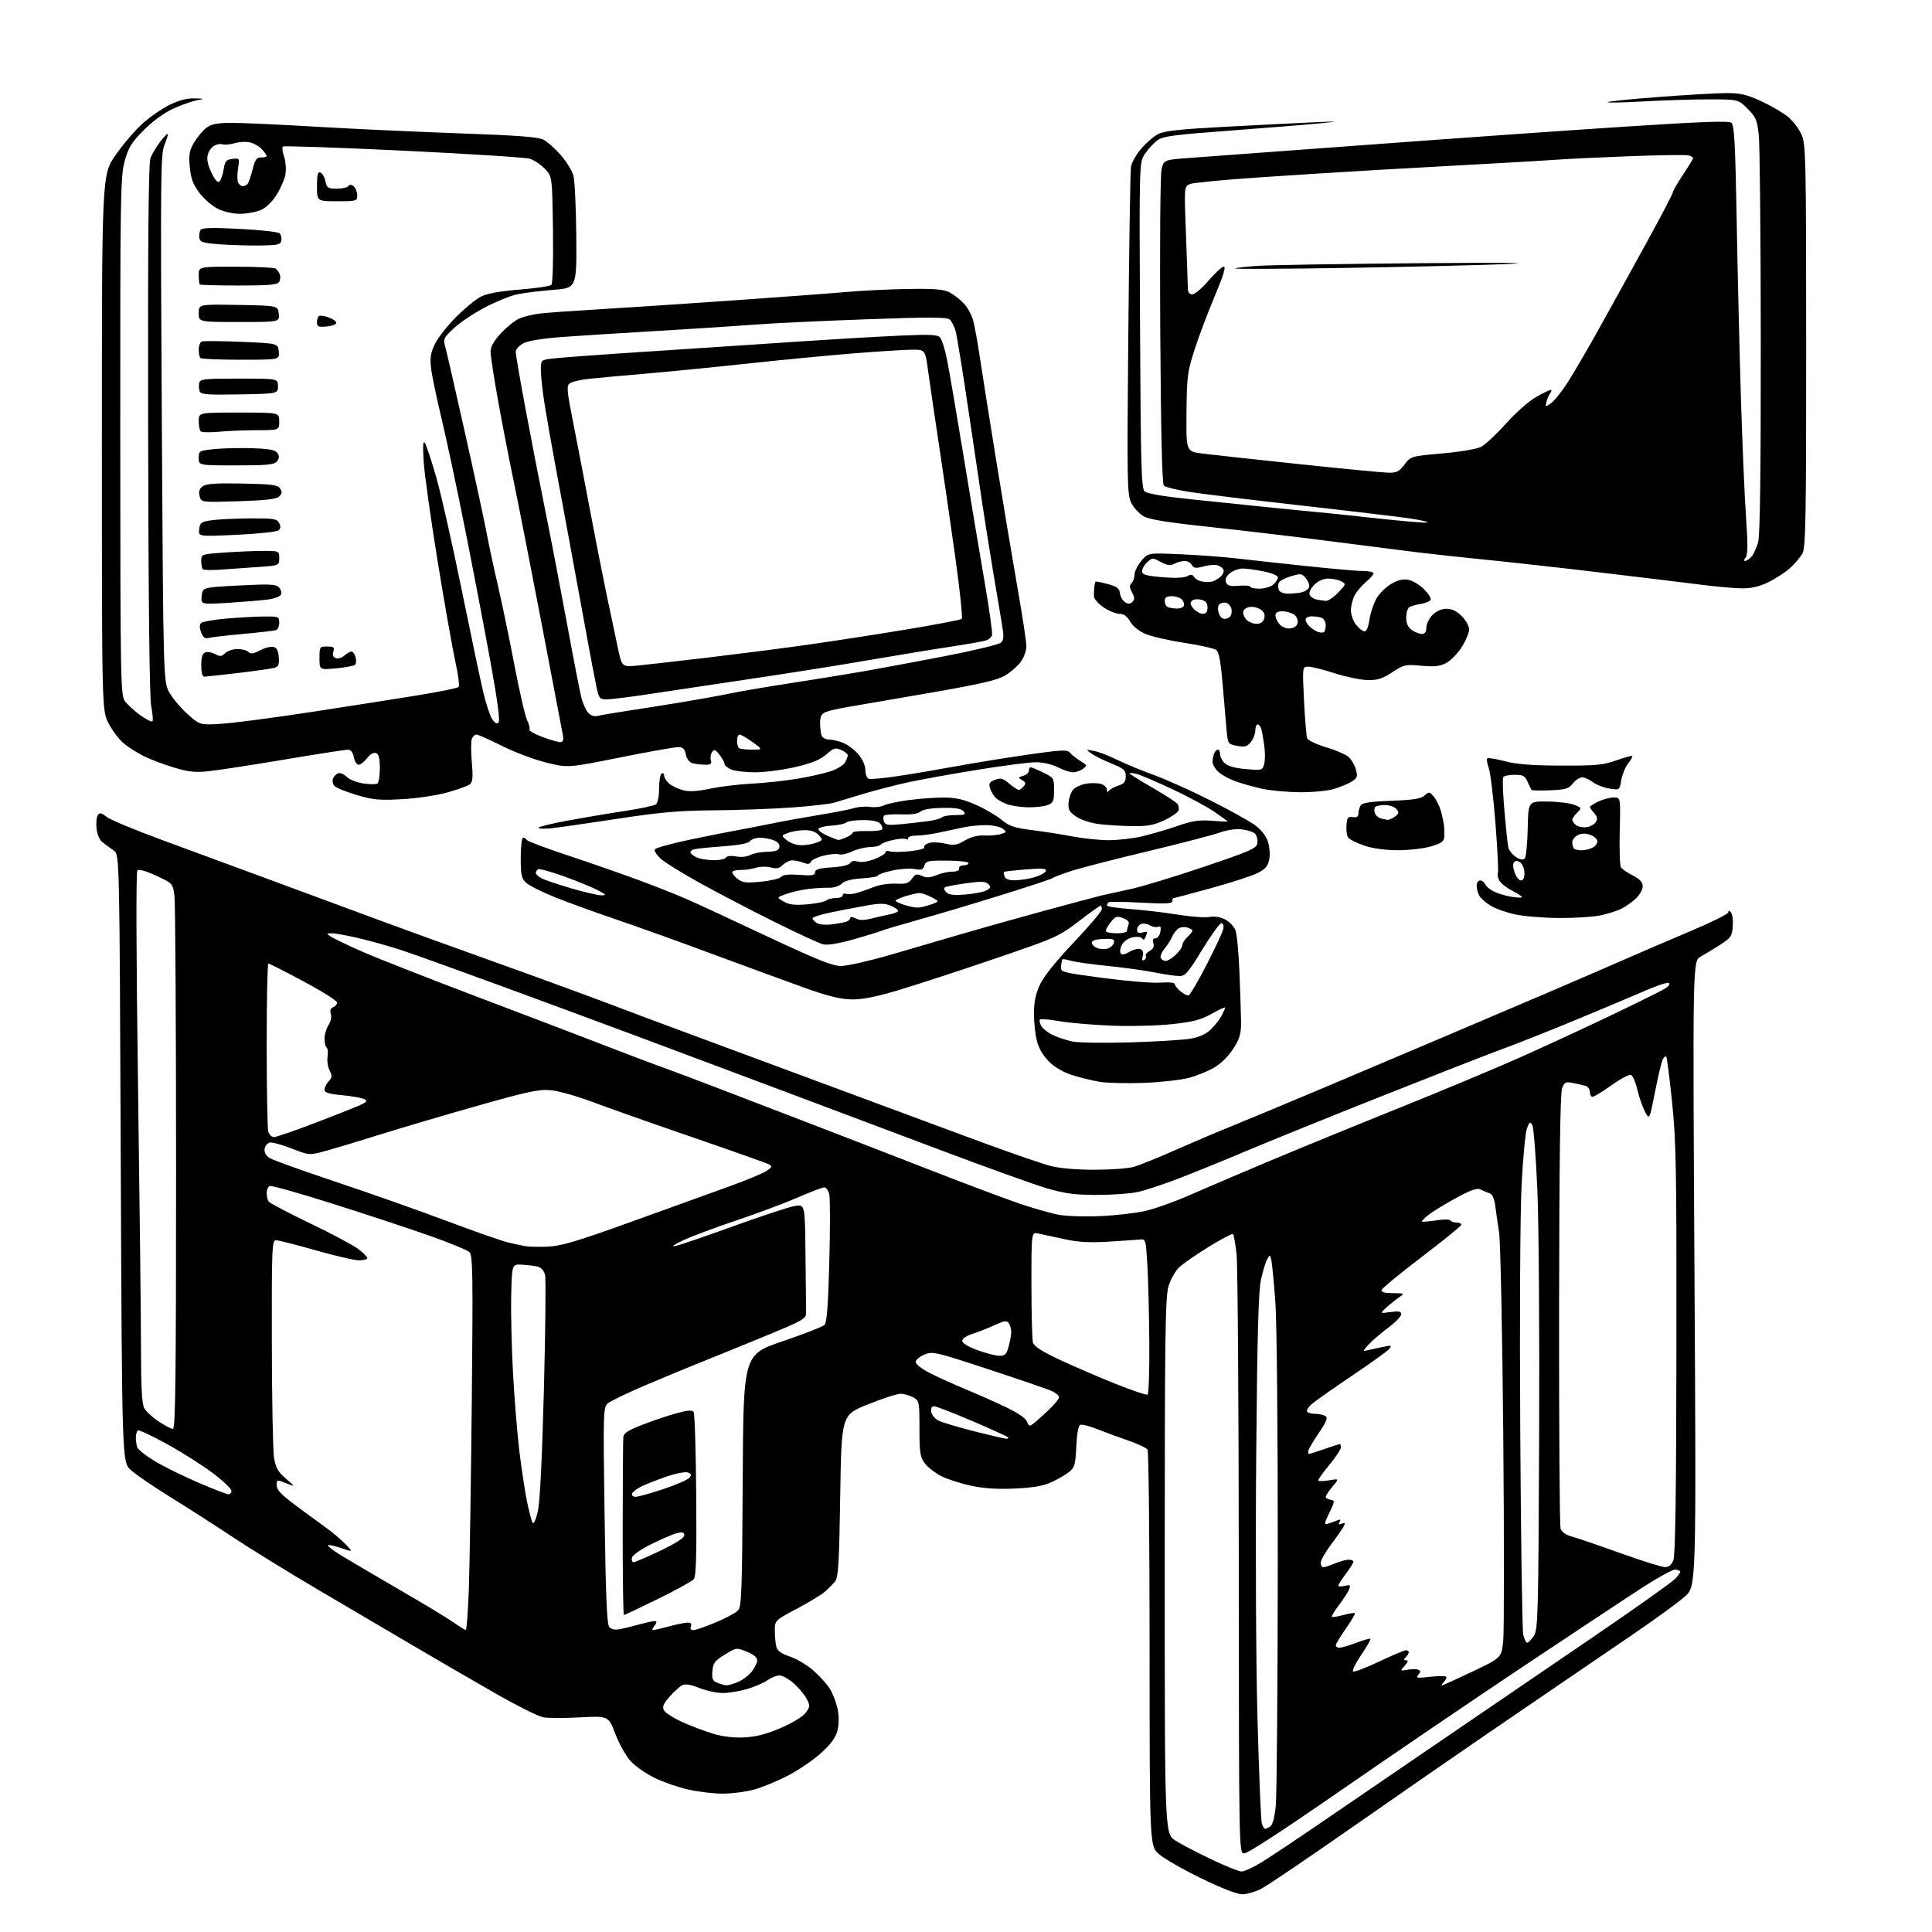 <?xml version="1.0" encoding="UTF-8" standalone="no"?>
<svg 
  version="1.1" 
  xmlns="http://www.w3.org/2000/svg" 
  xmlns:xlink="http://www.w3.org/1999/xlink" 
  xmlns:svg="http://www.w3.org/2000/svg"
  xmlns:rdf="http://www.w3.org/1999/02/22-rdf-syntax-ns#"
  xmlns:cc="http://creativecommons.org/ns#"
  xmlns:dc="http://purl.org/dc/elements/1.1/"
  viewBox="0 0 768 768"
  width="768"
  height="768"
>
<style>svg {background-color: white; }</style>"
<path stroke="none" fill="black" fill-rule="evenodd" d="M493.79,753.00C491.79,753.00 485.40,750.52 477.45,746.65C470.28,743.15 462.74,738.83 460.70,737.04C457.00,733.79 457.00,733.79 456.98,655.65C456.98,612.67 456.61,576.94 456.18,576.26C455.75,575.57 452.27,573.94 448.45,572.62C444.63,571.31 439.07,569.26 436.09,568.07C433.12,566.88 430.13,566.12 429.45,566.38C428.66,566.68 428.09,569.76 427.85,574.99C427.52,582.23 427.20,583.35 424.99,585.12C423.62,586.22 420.48,588.05 418.00,589.18C414.75,590.68 410.73,591.38 403.50,591.72C396.57,592.04 391.20,591.70 386.00,590.60C381.88,589.72 376.52,587.99 374.10,586.75C371.69,585.50 368.76,583.22 367.60,581.66C365.76,579.19 365.50,577.46 365.50,567.84C365.50,557.14 365.43,556.80 363.00,555.45C361.62,554.69 359.38,554.06 358.00,554.05C356.62,554.04 350.77,555.94 345.00,558.27C334.50,562.50 334.50,562.50 334.00,594.60C333.59,621.09 333.24,627.02 332.00,628.57C331.18,629.59 329.38,631.43 328.00,632.65C326.62,633.88 321.56,636.96 316.75,639.51C308.00,644.14 308.00,644.14 308.01,648.32C308.02,650.62 308.29,653.49 308.62,654.70C309.03,656.24 310.66,657.39 314.03,658.51C316.67,659.39 320.87,661.90 323.36,664.08C325.84,666.27 328.78,669.52 329.88,671.31C330.99,673.10 332.35,676.58 332.90,679.04C333.51,681.79 333.56,685.05 333.01,687.51C332.36,690.44 330.70,692.84 326.73,696.55C323.76,699.33 317.72,703.48 313.31,705.78C308.90,708.07 302.66,710.64 299.44,711.47C296.22,712.31 290.73,713.00 287.24,713.00C283.75,713.00 277.66,712.28 273.70,711.40C269.74,710.52 263.68,708.43 260.24,706.75C256.79,705.08 252.47,702.05 250.64,700.02C248.80,697.99 246.07,693.12 244.58,689.20C241.86,682.08 241.86,682.08 230.60,682.68C224.41,683.02 217.77,682.99 215.85,682.63C213.93,682.27 205.19,677.88 196.43,672.86C187.67,667.85 173.07,659.38 164.00,654.03C154.93,648.69 138.05,638.76 126.50,631.97C114.95,625.18 99.65,615.75 92.50,611.00C85.35,606.26 74.10,599.04 67.50,594.97C60.90,590.89 53.92,586.12 52.00,584.36C48.50,581.15 48.50,581.15 48.00,460.49C47.50,339.82 47.50,339.82 45.29,338.16C44.07,337.25 42.12,335.82 40.97,335.00C39.64,334.05 38.69,332.03 38.39,329.50C38.13,327.30 38.34,324.87 38.86,324.10C39.65,322.94 40.24,323.04 42.39,324.74C43.81,325.86 53.87,330.04 64.74,334.03C75.61,338.02 95.97,345.53 110.00,350.71C124.03,355.89 142.25,362.63 150.50,365.69C158.75,368.75 179.20,376.16 195.95,382.16C212.69,388.15 233.39,395.72 241.95,398.97C250.50,402.23 266.05,408.04 276.50,411.89C286.95,415.74 312.60,425.25 333.50,433.02C354.40,440.79 380.56,450.49 391.64,454.56C402.71,458.63 414.39,462.65 417.60,463.48C421.18,464.42 427.85,465.00 434.96,464.99C441.31,464.99 448.30,464.50 450.50,463.89C452.70,463.29 460.12,460.31 467.00,457.26C473.88,454.22 484.23,449.82 490.00,447.49C495.77,445.16 512.42,438.22 527.00,432.07C541.58,425.92 563.40,416.67 575.50,411.52C587.60,406.37 605.38,398.80 615.00,394.70C624.62,390.59 638.12,384.76 645.00,381.74C651.88,378.72 664.14,373.45 672.25,370.03C680.36,366.61 687.00,363.31 687.00,362.70C687.00,361.92 687.31,361.91 688.06,362.66C688.65,363.25 688.99,365.70 688.81,368.11C688.53,372.10 688.08,372.78 683.88,375.50C681.34,377.15 677.82,379.28 676.07,380.24C672.87,381.98 672.87,381.98 673.58,506.24C674.29,630.50 674.29,630.50 669.89,634.53C667.48,636.75 657.62,643.91 648.00,650.46C638.38,657.00 626.45,665.12 621.50,668.51C616.55,671.90 603.05,681.13 591.50,689.00C579.95,696.88 555.88,713.54 538.00,726.03C520.12,738.51 503.61,749.69 501.29,750.86C498.97,752.04 495.60,753.00 493.79,753.00zM493.48,743.94C494.57,743.97 498.17,742.33 501.48,740.30C504.79,738.26 515.38,731.21 525.00,724.63C534.62,718.06 546.55,709.91 551.50,706.52C556.45,703.14 570.40,693.62 582.50,685.36C594.60,677.10 617.78,661.30 634.01,650.24C650.24,639.18 664.61,628.98 665.93,627.57C667.26,626.16 668.15,624.82 667.92,624.60C667.69,624.37 666.83,624.06 666.00,623.91C665.17,623.75 659.64,626.75 653.69,630.56C647.75,634.38 626.15,648.66 605.69,662.31C585.24,675.95 552.30,698.34 532.50,712.06C509.96,727.68 495.75,736.92 494.50,736.76C492.51,736.50 492.50,735.72 492.44,621.50C492.40,558.25 492.01,503.01 491.57,498.74C491.13,494.47 490.46,490.78 490.09,490.55C489.72,490.32 485.38,492.62 480.46,495.65C475.53,498.68 470.25,502.34 468.73,503.79C467.20,505.24 465.29,508.66 464.48,511.39C463.21,515.64 463.00,531.84 463.00,622.67C463.00,728.97 463.00,728.97 467.25,731.66C469.59,733.14 476.00,736.50 481.50,739.11C487.00,741.73 492.39,743.90 493.48,743.94zM502.87,726.98C503.21,726.98 504.15,726.56 504.96,726.05C505.88,725.46 506.68,722.47 507.14,717.81C507.55,713.79 507.90,670.25 507.94,621.06C507.97,568.69 507.57,525.79 506.97,517.56C506.40,509.83 505.69,502.38 505.39,501.01C504.87,498.65 504.79,498.63 503.75,500.48C503.15,501.55 502.05,505.14 501.30,508.46C500.25,513.07 499.79,529.73 499.36,579.00C499.05,615.54 499.26,660.62 499.87,683.00C500.45,704.73 501.22,723.51 501.58,724.75C501.94,725.99 502.52,726.99 502.87,726.98zM296.00,690.64C300.62,690.39 304.78,689.31 310.40,686.89C314.95,684.93 319.12,682.38 320.24,680.88C322.05,678.46 322.08,678.05 320.65,675.28C319.80,673.64 317.49,670.88 315.52,669.15C313.54,667.42 311.00,666.00 309.87,666.00C308.74,666.00 306.61,666.85 305.15,667.89C303.69,668.93 300.06,670.50 297.07,671.39C294.08,672.27 289.71,673.00 287.36,673.00C285.00,673.00 280.78,672.10 277.98,670.99C274.34,669.56 272.38,669.26 271.08,669.96C270.09,670.49 267.86,672.54 266.13,674.51C263.68,677.30 263.19,678.49 263.94,679.89C264.47,680.87 267.74,682.96 271.20,684.53C274.67,686.10 280.20,688.19 283.50,689.18C287.44,690.36 291.74,690.86 296.00,690.64zM288.78,669.94C289.49,669.97 291.55,669.38 293.36,668.62C295.18,667.86 297.64,666.00 298.83,664.49C300.02,662.97 301.00,660.94 301.00,659.97C301.00,658.85 299.51,657.62 296.85,656.56C292.73,654.91 292.67,654.92 288.10,657.73C284.13,660.18 283.46,661.08 283.19,664.30C282.93,667.40 283.26,668.17 285.19,668.95C286.46,669.46 288.08,669.90 288.78,669.94zM573.15,670.00C573.46,670.00 578.91,667.53 585.27,664.50C596.84,659.00 596.84,659.00 597.54,652.47C597.93,648.87 597.94,612.31 597.58,571.22C597.21,530.12 596.47,493.57 595.92,490.00C595.37,486.43 594.67,481.55 594.36,479.18C593.99,476.39 593.20,474.68 592.14,474.35C591.24,474.08 589.68,473.41 588.68,472.88C587.28,472.12 585.11,472.84 579.18,476.03C574.96,478.31 570.01,481.30 568.18,482.68C566.36,484.07 565.04,485.37 565.24,485.57C565.44,485.78 567.96,485.57 570.83,485.12C573.71,484.66 576.30,484.67 576.59,485.14C576.88,485.62 578.03,486.00 579.14,486.00C580.26,486.00 581.02,486.44 580.83,486.98C580.65,487.52 573.55,493.26 565.06,499.73C556.57,506.20 549.45,512.06 549.23,512.75C548.95,513.63 550.27,514.02 553.67,514.05C558.50,514.10 558.50,514.10 556.03,515.80C554.68,516.74 552.43,518.55 551.03,519.82C548.50,522.15 548.50,522.15 552.75,521.56C556.10,521.10 557.00,521.29 557.00,522.46C557.00,523.27 554.64,525.70 551.75,527.85C548.86,530.00 545.38,533.00 544.00,534.52C541.50,537.28 541.50,537.28 544.37,536.59C545.94,536.21 548.64,535.62 550.37,535.28C553.14,534.73 553.35,534.84 552.20,536.25C551.48,537.12 544.73,541.98 537.20,547.04C529.66,552.11 522.50,557.16 521.28,558.27C520.06,559.38 519.30,560.68 519.59,561.15C519.88,561.62 521.33,562.01 522.81,562.02C524.29,562.02 526.12,562.42 526.87,562.90C527.95,563.58 527.37,565.04 524.12,569.83C521.85,573.16 520.00,576.36 520.00,576.95C520.00,577.53 520.15,578.00 520.34,578.00C520.53,578.00 523.30,577.10 526.50,576.00C529.70,574.90 532.47,574.00 532.66,574.00C532.85,574.00 533.00,574.62 533.00,575.39C533.00,576.15 530.98,579.23 528.50,582.24C526.02,585.24 524.00,588.03 524.00,588.44C524.00,588.84 525.89,588.86 528.19,588.47C532.38,587.76 532.38,587.76 529.69,590.96C528.21,592.71 527.00,594.54 527.00,595.01C527.00,595.48 527.85,596.00 528.89,596.18C530.70,596.49 530.68,596.72 528.43,601.36C526.39,605.56 526.31,606.15 527.79,605.72C528.73,605.45 530.36,604.87 531.41,604.44C532.87,603.85 533.13,603.98 532.50,605.00C531.89,605.98 532.12,606.17 533.36,605.69C534.73,605.17 534.87,605.38 534.09,606.84C533.56,607.82 531.30,611.06 529.06,614.04C526.83,617.01 525.00,620.25 525.00,621.22C525.00,622.20 525.46,623.00 526.03,623.00C526.60,623.00 528.68,622.33 530.65,621.50C532.63,620.67 535.09,620.00 536.12,620.00C537.15,620.00 538.00,620.37 538.00,620.82C538.00,621.27 536.66,623.41 535.03,625.57C533.39,627.73 532.04,629.85 532.03,630.27C532.01,630.69 533.13,630.75 534.51,630.41C536.65,629.87 536.92,630.06 536.37,631.64C536.01,632.66 534.20,635.49 532.36,637.92C530.51,640.34 529.18,642.51 529.40,642.73C529.62,642.95 531.69,642.62 534.00,642.00C536.31,641.38 538.38,641.05 538.60,641.27C538.82,641.49 537.20,644.24 535.00,647.38C532.80,650.52 531.00,653.52 531.00,654.04C531.00,654.57 531.67,655.00 532.49,655.00C533.31,655.00 536.32,654.11 539.18,653.02C542.04,651.94 544.56,651.23 544.78,651.45C545.00,651.67 543.34,654.55 541.09,657.87C538.84,661.18 537.40,664.13 537.89,664.43C538.38,664.73 543.04,662.96 548.25,660.49C553.47,658.02 558.24,656.00 558.87,656.00C559.49,656.00 560.00,656.36 560.00,656.80C560.00,657.24 559.46,658.14 558.80,658.80C557.87,659.73 557.90,660.00 558.95,660.00C559.92,660.00 559.77,660.61 558.40,662.15C556.50,664.29 556.50,664.29 559.44,663.75C561.05,663.45 562.98,663.44 563.71,663.72C564.79,664.13 564.81,664.53 563.80,665.74C562.70,667.07 563.29,667.16 568.77,666.53C572.32,666.11 575.00,666.19 575.00,666.70C575.00,667.20 574.46,668.14 573.80,668.80C573.14,669.46 572.85,670.00 573.15,670.00zM607.09,653.00C607.57,653.00 608.75,651.78 609.73,650.29C611.38,647.78 611.52,642.37 611.83,572.41C612.02,530.56 611.70,486.53 611.13,473.11C610.56,459.84 609.65,448.20 609.12,447.24C608.26,445.72 608.00,445.87 607.00,448.50C606.37,450.15 605.40,460.26 604.86,470.96C604.28,482.21 604.05,523.31 604.32,568.46C604.57,611.38 605.11,647.96 605.50,649.75C605.90,651.54 606.62,653.00 607.09,653.00zM185.14,647.96C185.50,647.98 186.05,640.69 186.37,631.75C186.69,622.81 187.21,589.35 187.54,557.38C188.05,506.50 187.93,499.08 186.62,497.76C185.79,496.93 178.45,493.92 170.31,491.06C162.16,488.20 144.93,482.52 132.00,478.42C119.08,474.33 107.94,471.19 107.25,471.46C106.56,471.72 106.01,472.96 106.02,474.22C106.02,475.47 106.36,477.00 106.77,477.61C107.17,478.22 114.55,482.11 123.18,486.25C131.80,490.39 140.46,495.01 142.43,496.51C144.39,498.01 146.00,499.63 146.00,500.12C146.00,500.60 144.52,501.00 142.71,501.00C140.90,501.00 133.14,499.21 125.46,497.01C117.78,494.82 110.71,493.02 109.75,493.01C108.11,493.00 108.00,495.58 108.06,533.75C108.09,556.16 108.49,576.73 108.93,579.45C109.59,583.46 110.49,585.05 113.62,587.76C117.50,591.11 117.50,591.11 113.75,589.60C110.05,588.12 110.00,588.13 110.00,590.46C110.00,592.23 111.82,594.17 117.25,598.21C121.24,601.17 126.75,605.23 129.50,607.21C132.25,609.20 135.82,612.22 137.44,613.92C140.38,617.01 140.38,617.01 135.64,615.39C133.03,614.50 130.67,614.00 130.40,614.27C130.12,614.54 132.28,616.24 135.20,618.05C138.11,619.85 148.54,625.99 158.36,631.69C168.19,637.38 178.09,643.36 180.36,644.98C182.64,646.59 184.79,647.93 185.14,647.96zM246.45,647.61C248.13,647.29 251.94,646.35 254.93,645.52C257.91,644.70 260.56,644.23 260.82,644.49C261.08,644.74 260.72,645.64 260.02,646.48C259.32,647.31 259.15,647.99 259.63,647.99C260.11,647.98 262.98,647.31 266.00,646.50C269.02,645.69 272.34,645.02 273.36,645.01C274.60,645.00 275.02,645.50 274.64,646.50C274.28,647.43 274.64,648.00 275.60,648.00C276.45,648.00 280.43,646.63 284.46,644.95C288.48,643.28 292.50,641.11 293.38,640.14C294.80,638.57 295.01,632.61 295.24,588.43C295.50,538.50 295.50,538.50 310.99,533.22C319.51,530.32 327.06,527.37 327.76,526.67C328.69,525.74 329.21,518.83 329.67,501.38C330.02,488.17 330.01,476.16 329.64,474.68C329.27,473.21 328.37,472.00 327.65,472.00C326.93,472.00 322.10,473.84 316.92,476.10C311.74,478.35 300.75,482.45 292.50,485.21C284.25,487.98 274.80,491.51 271.50,493.07C267.80,494.82 266.65,495.68 268.50,495.30C270.15,494.97 280.60,491.39 291.73,487.36C302.86,483.33 313.77,479.74 315.98,479.39C320.00,478.74 320.00,478.74 320.19,498.87C320.29,509.94 320.40,520.21 320.44,521.70C320.50,524.27 319.64,524.75 302.50,531.80C292.60,535.86 281.23,540.49 277.22,542.08C273.22,543.67 264.00,547.50 256.72,550.59C249.45,553.69 242.65,556.96 241.61,557.86C239.79,559.44 239.74,561.15 240.33,602.36C240.78,634.16 241.25,645.60 242.17,646.71C243.01,647.71 244.39,648.01 246.45,647.61zM248.01,642.00C247.73,641.99 247.51,626.58 247.53,607.75C247.54,588.91 247.65,572.53 247.78,571.34C247.95,569.62 249.65,568.55 256.01,566.12C260.42,564.43 266.49,562.41 269.51,561.62C273.61,560.55 275.19,560.48 275.75,561.35C276.16,561.98 276.62,576.85 276.76,594.39C276.95,618.41 276.71,626.64 275.79,627.75C275.12,628.56 268.70,632.10 261.54,635.61C254.37,639.13 248.28,642.00 248.01,642.00zM661.77,622.95C663.34,622.98 664.40,622.14 665.18,620.25C665.98,618.29 666.33,594.11 666.40,536.50C666.49,464.66 666.29,453.52 664.67,438.01C663.67,428.39 662.63,420.30 662.37,420.04C662.11,419.77 661.51,420.17 661.05,420.92C660.58,421.67 659.19,427.46 657.95,433.78C655.69,445.26 655.69,445.26 653.90,441.88C652.91,440.02 651.55,436.09 650.87,433.15C650.19,430.21 649.05,427.57 648.34,427.30C647.62,427.02 644.13,428.87 640.59,431.40C637.04,433.93 633.66,436.00 633.07,436.00C632.48,436.00 632.00,435.13 632.00,434.07C632.00,433.00 631.21,431.91 630.25,431.64C629.29,431.37 627.04,430.86 625.26,430.50C622.35,429.91 621.90,430.14 620.94,432.67C620.20,434.59 619.83,462.57 619.76,520.50C619.71,567.25 619.98,606.46 620.36,607.64C620.81,608.99 622.42,610.14 624.78,610.79C626.83,611.35 635.48,614.30 644.00,617.35C652.52,620.40 660.52,622.92 661.77,622.95zM251.88,621.00C252.44,621.00 257.20,618.95 262.45,616.45C268.47,613.58 272.00,611.32 272.00,610.34C272.00,609.16 271.34,608.93 269.25,609.41C267.74,609.75 263.13,611.71 259.01,613.77C254.62,615.95 251.38,618.23 251.19,619.25C251.00,620.21 251.31,621.00 251.88,621.00zM213.76,601.00C214.63,597.38 215.46,580.83 216.21,552.50C216.83,528.85 217.04,508.27 216.66,506.77C216.23,505.09 215.11,503.82 213.73,503.49C212.51,503.20 209.70,502.85 207.50,502.73C203.50,502.50 203.50,502.50 203.21,515.00C203.05,521.88 203.38,535.83 203.94,546.00C204.49,556.17 205.64,570.12 206.47,577.00C207.31,583.88 208.67,592.80 209.49,596.84C210.32,600.88 211.32,604.70 211.72,605.34C212.12,605.99 213.02,604.09 213.76,601.00zM252.66,595.00C253.67,595.00 258.63,593.62 263.67,591.94C268.72,590.26 273.38,588.24 274.04,587.45C274.98,586.32 274.86,585.88 273.45,585.34C272.46,584.96 268.74,585.66 265.08,586.92C261.46,588.16 256.96,589.92 255.07,590.84C253.19,591.75 251.46,593.06 251.24,593.75C251.01,594.44 251.65,595.00 252.66,595.00zM90.75,593.99C91.44,594.00 92.00,593.37 92.00,592.61C92.00,591.84 88.74,588.73 84.75,585.70C80.76,582.66 72.58,577.46 66.57,574.14C60.56,570.82 55.27,568.33 54.82,568.61C54.37,568.89 54.00,570.18 54.00,571.48C54.00,572.77 54.27,574.54 54.60,575.41C54.94,576.27 57.97,578.66 61.35,580.72C64.73,582.78 72.45,586.60 78.50,589.22C84.55,591.84 90.06,593.99 90.75,593.99zM399.92,571.90C400.70,571.96 401.03,571.70 400.66,571.33C400.30,570.96 393.86,568.04 386.36,564.83C378.85,561.62 372.07,559.00 371.29,559.00C370.38,559.00 369.98,559.82 370.18,561.24C370.36,562.49 371.69,564.05 373.20,564.77C374.69,565.48 380.99,567.36 387.20,568.94C393.42,570.52 399.14,571.85 399.92,571.90zM68.75,568.00C69.74,568.00 70.00,546.69 69.99,464.75C69.99,407.96 69.70,359.18 69.36,356.35C68.74,351.19 68.74,351.19 62.14,348.13C58.09,346.24 55.18,345.42 54.61,345.99C54.04,346.56 54.14,379.41 54.86,431.21C55.51,477.57 56.04,524.95 56.05,536.50C56.07,551.65 56.43,558.14 57.35,559.80C58.05,561.07 60.62,563.43 63.06,565.05C65.50,566.67 68.06,567.99 68.75,568.00zM410.76,565.92C411.72,565.20 414.41,562.80 416.75,560.60C419.09,558.39 421.00,556.07 421.00,555.45C421.00,554.83 419.76,553.74 418.25,553.03C416.74,552.32 405.45,548.43 393.16,544.39C371.67,537.32 370.70,537.10 367.41,538.47C365.54,539.26 364.00,540.59 364.00,541.43C364.00,542.31 366.55,544.26 369.89,545.95C373.14,547.58 379.55,550.48 384.16,552.39C388.76,554.29 395.88,557.46 399.99,559.43C404.60,561.64 407.76,563.82 408.24,565.12C408.91,566.94 409.26,567.05 410.76,565.92zM456.18,554.39C456.63,554.11 456.94,545.02 456.87,534.19C456.80,523.36 456.47,509.55 456.12,503.50C455.50,492.52 455.50,492.50 453.00,492.74C451.62,492.87 446.00,493.25 440.50,493.59C433.07,494.04 428.57,493.78 423.00,492.56C418.88,491.66 414.26,490.66 412.75,490.34C410.00,489.75 410.00,489.75 410.01,510.62C410.02,522.11 410.29,532.46 410.60,533.64C411.01,535.16 414.02,537.12 421.01,540.41C426.41,542.95 436.36,547.25 443.10,549.96C449.85,552.67 455.73,554.66 456.18,554.39zM397.20,538.94C399.49,538.99 400.07,538.43 400.95,535.25C401.52,533.19 401.98,530.60 401.98,529.50C401.97,528.40 401.56,526.85 401.05,526.05C400.27,524.81 399.43,524.92 395.32,526.79C392.67,528.00 388.70,529.56 386.50,530.25C384.18,530.98 382.50,532.14 382.50,533.00C382.50,533.91 384.83,535.34 388.50,536.69C391.80,537.89 395.72,538.91 397.20,538.94zM218.00,495.54C223.24,495.29 229.74,493.34 251.50,485.48C266.35,480.12 283.77,473.84 290.20,471.51C296.64,469.19 303.12,466.49 304.61,465.52C306.85,464.05 307.05,463.61 305.78,462.89C304.93,462.42 291.25,457.57 275.37,452.11C259.49,446.65 241.55,440.32 235.50,438.04C229.45,435.76 222.03,433.67 219.00,433.38C214.30,432.93 210.08,433.83 190.00,439.51C177.07,443.18 159.97,448.22 152.00,450.71C144.03,453.21 134.24,456.17 130.25,457.29C123.01,459.32 123.01,459.32 116.03,456.58C112.19,455.08 108.25,454.00 107.28,454.18C106.30,454.37 105.36,455.50 105.19,456.70C104.99,458.11 105.69,459.39 107.19,460.34C108.46,461.14 120.30,465.40 133.50,469.80C146.70,474.20 166.50,481.19 177.50,485.33C188.50,489.46 199.53,493.32 202.00,493.90C204.47,494.48 207.62,495.15 209.00,495.40C210.38,495.64 214.43,495.71 218.00,495.54zM437.43,483.42C443.44,483.16 451.46,482.24 455.26,481.37C459.05,480.51 466.74,477.79 472.33,475.32C477.92,472.86 492.18,466.77 504.00,461.80C515.83,456.82 539.23,447.24 556.00,440.50C572.77,433.77 594.60,424.64 604.50,420.23C614.40,415.81 630.94,408.16 641.25,403.22C651.56,398.28 660.98,393.59 662.18,392.79C663.38,392.00 663.93,391.07 663.40,390.75C662.86,390.42 658.84,391.71 654.46,393.62C650.08,395.53 637.73,400.73 627.00,405.18C616.27,409.62 603.27,414.79 598.09,416.67C592.92,418.54 571.09,427.07 549.59,435.61C528.09,444.15 503.75,454.00 495.50,457.50C487.25,461.00 475.32,465.86 469.00,468.30C462.68,470.73 455.12,473.24 452.20,473.86C449.29,474.49 442.02,475.00 436.06,475.00C427.40,475.00 423.44,474.48 416.36,472.44C411.49,471.03 391.98,464.02 373.00,456.85C354.02,449.69 324.32,438.52 307.00,432.04C289.68,425.55 265.60,416.54 253.50,412.01C241.40,407.49 217.10,398.50 199.50,392.04C181.90,385.58 163.90,379.11 159.50,377.67C155.10,376.23 147.68,374.14 143.00,373.03C138.32,371.92 133.39,371.01 132.03,371.01C129.65,371.00 129.63,371.05 131.53,372.33C132.61,373.06 138.22,375.74 144.00,378.29C149.78,380.83 170.47,388.97 190.00,396.36C209.53,403.75 232.70,412.59 241.50,416.01C250.30,419.42 260.43,423.25 264.00,424.51C267.57,425.78 277.48,429.50 286.00,432.79C294.52,436.08 310.50,442.22 321.50,446.43C332.50,450.65 353.43,458.75 368.00,464.43C382.57,470.12 399.23,476.39 405.01,478.36C410.79,480.33 417.99,482.39 421.01,482.92C424.03,483.46 431.42,483.69 437.43,483.42zM108.90,452.00C109.82,452.00 117.08,449.51 125.04,446.47C132.99,443.43 141.06,440.24 142.97,439.38C145.80,438.11 146.15,437.66 144.84,436.93C143.96,436.44 140.04,435.74 136.12,435.37C130.69,434.87 129.00,434.35 129.00,433.19C129.00,432.34 129.75,430.83 130.66,429.82C132.08,428.26 132.13,427.62 131.04,425.57C130.33,424.25 129.96,421.76 130.21,420.04C130.46,418.32 130.29,416.68 129.83,416.40C129.37,416.11 129.00,414.54 129.00,412.91C129.00,411.27 129.71,408.84 130.58,407.51C131.51,406.10 131.90,404.25 131.51,403.04C131.07,401.66 131.37,400.79 132.43,400.39C133.29,400.06 134.00,399.22 134.00,398.53C134.00,397.83 128.01,394.05 120.68,390.13C113.35,386.21 107.05,383.00 106.68,383.00C106.31,383.00 106.01,397.51 106.01,415.25C106.02,432.99 106.30,448.51 106.63,449.75C106.96,450.99 107.98,452.00 108.90,452.00zM454.50,430.47C447.90,430.70 440.18,430.52 437.33,430.07C434.49,429.61 429.57,428.42 426.38,427.42C422.65,426.24 419.31,424.31 416.96,421.96C414.63,419.63 412.90,416.66 412.16,413.72C411.52,411.19 411.00,406.28 411.01,402.81C411.02,398.28 411.69,395.06 413.40,391.39C414.91,388.14 419.83,382.00 426.89,374.57C433.00,368.13 438.00,362.22 438.00,361.43C438.00,360.65 437.77,360.00 437.49,360.00C437.21,360.00 433.27,362.83 428.74,366.28C420.77,372.36 419.66,372.85 395.00,381.24C380.98,386.02 363.88,391.60 357.00,393.65C348.16,396.29 342.74,397.35 338.50,397.28C334.11,397.21 329.15,395.99 320.00,392.72C313.12,390.27 296.93,384.33 284.00,379.53C271.07,374.72 253.53,368.42 245.00,365.52C236.47,362.63 225.40,358.60 220.38,356.58C215.37,354.55 210.31,352.00 209.13,350.91C207.30,349.20 207.00,347.80 207.00,340.96C207.00,336.58 207.42,333.00 207.94,333.00C208.46,333.00 209.14,333.41 209.45,333.92C209.76,334.43 217.10,337.19 225.76,340.06C234.42,342.93 246.90,347.27 253.50,349.71C260.10,352.15 268.65,355.52 272.50,357.20C276.35,358.88 290.87,365.59 304.76,372.13C324.77,381.53 330.92,384.00 334.32,384.00C336.69,384.00 345.57,381.99 354.06,379.53C362.55,377.07 374.90,373.46 381.50,371.50C388.10,369.55 402.73,365.43 414.00,362.35C425.27,359.28 436.07,356.39 438.00,355.93C439.93,355.48 445.04,354.36 449.36,353.44C453.68,352.53 466.73,348.57 478.36,344.64C497.15,338.29 499.54,337.24 499.83,335.19C500.01,333.93 499.66,332.30 499.06,331.57C498.46,330.85 496.16,330.02 493.95,329.72C491.35,329.37 488.07,329.83 484.71,331.01C481.84,332.02 468.93,335.37 456.00,338.46C443.07,341.55 429.57,345.02 426.00,346.17C422.43,347.32 419.05,348.61 418.50,349.02C417.95,349.44 408.05,352.71 396.50,356.28C384.95,359.86 370.32,364.21 364.00,365.95C357.68,367.70 351.47,369.54 350.21,370.06C348.96,370.57 343.89,372.12 338.96,373.51C333.43,375.07 328.93,375.79 327.24,375.40C325.73,375.05 316.85,370.95 307.50,366.29C298.15,361.63 284.83,354.67 277.89,350.82C270.96,346.97 264.08,342.70 262.59,341.32C261.11,339.95 260.06,338.32 260.26,337.71C260.47,337.10 266.90,335.30 274.57,333.71C282.23,332.12 290.75,330.42 293.50,329.95C296.25,329.47 301.88,328.38 306.00,327.52C310.12,326.65 318.68,325.10 325.00,324.06C331.32,323.03 337.86,321.75 339.51,321.23C341.17,320.70 344.02,320.50 345.84,320.76C347.67,321.03 350.14,320.76 351.33,320.16C352.52,319.56 357.02,318.60 361.32,318.03C365.62,317.47 371.92,317.01 375.32,317.03C379.93,317.05 383.15,317.79 388.00,319.95C391.57,321.55 396.13,324.22 398.13,325.88C401.17,328.42 403.13,329.08 410.13,329.96C414.73,330.53 422.03,331.67 426.34,332.50C430.65,333.32 437.17,333.99 440.84,333.99C444.50,333.98 450.43,333.29 454.00,332.45C457.57,331.61 463.88,329.77 468.00,328.35C474.02,326.28 476.74,325.87 481.75,326.27C485.19,326.54 488.00,326.67 488.00,326.55C488.00,326.43 485.63,324.70 482.74,322.71C479.85,320.72 472.31,316.66 465.99,313.69C459.67,310.73 453.26,308.00 451.75,307.63C450.24,307.26 449.00,307.16 449.00,307.41C449.00,307.66 453.03,310.19 457.96,313.03C462.89,315.88 467.40,318.78 467.98,319.48C468.56,320.17 468.78,321.41 468.47,322.23C468.15,323.04 465.59,324.78 462.76,326.10C458.66,328.01 456.09,328.48 450.06,328.40C445.90,328.34 439.94,327.97 436.80,327.58C433.53,327.17 429.70,325.91 427.80,324.61C425.01,322.70 424.54,321.82 424.78,318.97C424.94,317.11 425.75,314.82 426.60,313.89C427.44,312.96 429.65,311.91 431.51,311.56C433.36,311.22 436.03,311.22 437.44,311.57C438.88,311.93 440.01,312.94 440.02,313.86C440.02,314.89 440.30,315.09 440.77,314.40C441.17,313.79 442.85,312.86 444.50,312.32C446.87,311.54 447.50,310.75 447.50,308.58C447.50,306.16 446.80,305.53 441.79,303.49C438.65,302.22 435.05,300.42 433.79,299.50C431.52,297.84 431.53,297.83 435.00,298.54C436.93,298.93 440.98,300.48 444.00,301.99C447.02,303.50 453.55,306.20 458.50,308.00C463.45,309.80 473.63,314.37 481.13,318.16C488.62,321.94 496.56,326.35 498.78,327.95C501.30,329.78 503.25,332.22 504.00,334.50C504.66,336.50 504.91,339.68 504.55,341.57C504.04,344.28 503.07,345.43 499.95,347.03C497.77,348.14 489.48,350.84 481.53,353.02C473.58,355.21 466.84,357.00 466.54,357.00C466.24,357.00 466.00,357.56 466.00,358.25C466.00,359.22 463.25,359.35 453.78,358.83C447.05,358.46 441.20,358.38 440.78,358.64C440.35,358.90 440.00,359.48 440.00,359.91C440.00,360.35 444.16,361.00 449.25,361.36C454.34,361.72 462.77,362.71 468.00,363.56C473.23,364.41 478.95,364.84 480.72,364.51C482.76,364.14 485.07,364.50 487.02,365.51C488.70,366.38 490.55,368.30 491.11,369.78C491.67,371.26 492.38,378.55 492.68,385.98C492.99,393.42 493.28,402.27 493.33,405.65C493.40,410.82 492.94,412.57 490.43,416.62C488.68,419.45 485.60,422.58 482.97,424.19C480.51,425.70 475.80,427.63 472.50,428.49C469.20,429.34 461.10,430.24 454.50,430.47zM448.94,414.37C459.08,414.08 469.84,413.43 472.86,412.94C476.67,412.32 479.23,411.20 481.26,409.27C482.86,407.75 484.81,405.28 485.59,403.80C486.37,402.31 487.00,400.85 487.00,400.54C487.00,400.23 484.62,401.33 481.70,402.97C477.42,405.39 474.39,406.19 465.95,407.11C460.19,407.74 449.44,408.01 442.00,407.72C434.57,407.43 425.23,406.64 421.23,405.95C417.24,405.26 413.71,404.95 413.40,405.26C413.09,405.58 413.31,406.71 413.88,407.78C414.46,408.86 416.53,410.50 418.48,411.42C420.44,412.35 423.94,413.52 426.27,414.01C428.60,414.51 438.80,414.67 448.94,414.37zM472.50,395.67C473.05,395.53 476.28,390.03 479.67,383.46C483.06,376.88 486.04,370.49 486.28,369.25C486.54,367.91 486.23,367.00 485.51,367.00C484.84,367.00 481.42,371.73 477.91,377.50C472.38,386.59 471.16,388.00 468.87,388.00C467.41,388.00 462.90,387.34 458.86,386.54C454.81,385.74 446.41,384.58 440.19,383.96C433.96,383.33 427.47,382.42 425.75,381.93C424.04,381.44 422.50,381.17 422.34,381.33C422.18,381.49 421.92,382.72 421.77,384.05C421.50,386.46 421.63,386.50 438.50,388.76C447.85,390.01 458.09,390.85 461.25,390.61C464.68,390.36 467.00,390.59 467.00,391.18C467.00,391.73 468.01,393.02 469.25,394.05C470.49,395.09 471.95,395.81 472.50,395.67zM454.86,381.59C455.50,381.19 455.79,380.47 455.49,379.98C455.19,379.50 455.88,378.60 457.02,377.99C458.46,377.22 458.91,376.29 458.48,374.94C458.06,373.63 458.34,373.00 459.32,373.00C460.11,373.00 460.99,371.85 461.26,370.44C461.62,368.53 461.39,368.02 460.33,368.43C459.56,368.72 458.10,368.45 457.09,367.83C456.09,367.20 454.53,366.97 453.63,367.31C452.73,367.66 452.00,368.68 452.00,369.59C452.00,370.74 452.60,371.08 454.00,370.71C455.10,370.42 456.00,370.33 456.00,370.51C456.00,370.69 455.71,371.59 455.36,372.50C454.95,373.58 454.48,373.78 454.04,373.07C453.65,372.43 452.10,372.23 450.30,372.59C448.55,372.94 446.70,374.19 446.00,375.51C445.32,376.77 445.07,378.31 445.45,378.92C445.93,379.70 446.98,379.53 448.96,378.37C450.51,377.45 452.47,376.97 453.31,377.29C454.33,377.68 454.65,378.62 454.26,380.10C453.86,381.64 454.04,382.09 454.86,381.59zM463.41,382.00C464.13,382.00 465.90,380.90 467.35,379.55C468.81,378.20 470.00,376.47 470.00,375.70C470.00,374.94 470.90,373.50 472.00,372.50C473.10,371.50 474.00,370.36 474.00,369.96C474.00,369.56 473.01,368.97 471.80,368.66C470.59,368.34 468.97,368.61 468.20,369.25C467.42,369.89 466.39,371.34 465.90,372.46C465.42,373.58 464.06,375.69 462.89,377.15C461.72,378.61 461.06,380.30 461.44,380.90C461.81,381.51 462.70,382.00 463.41,382.00zM440.50,377.01C441.60,376.60 442.64,375.55 442.82,374.66C443.08,373.33 442.31,373.07 438.57,373.24C435.56,373.37 434.00,373.88 434.00,374.75C434.00,375.47 435.01,376.44 436.25,376.90C437.49,377.36 439.40,377.41 440.50,377.01zM444.06,371.00C446.23,371.00 448.00,370.59 448.00,370.08C448.00,369.58 448.27,368.46 448.60,367.60C449.02,366.51 448.35,365.70 446.42,364.97C443.95,364.03 443.40,364.22 441.42,366.71C440.19,368.24 439.40,369.84 439.65,370.25C439.91,370.66 441.89,371.00 444.06,371.00zM330.88,367.43C333.29,367.11 335.87,366.60 336.63,366.31C337.38,366.02 338.00,365.37 338.00,364.86C338.00,364.35 338.95,364.44 340.12,365.06C341.65,365.88 343.37,365.90 346.37,365.14C348.64,364.55 351.96,363.80 353.75,363.46C355.54,363.12 357.00,362.48 357.00,362.04C357.00,361.60 355.66,360.69 354.02,360.01C351.66,359.03 349.63,359.03 344.27,360.00C340.55,360.67 334.24,361.89 330.25,362.71C326.26,363.53 323.00,364.58 323.00,365.05C323.00,365.52 323.79,366.38 324.75,366.96C325.73,367.56 328.43,367.76 330.88,367.43zM619.70,364.92C613.54,364.88 605.67,364.23 602.20,363.47C598.74,362.72 594.35,361.14 592.44,359.96C590.54,358.79 588.53,356.99 587.99,355.98C587.44,354.96 587.00,353.20 587.00,352.07C587.00,350.93 587.63,350.00 588.39,350.00C589.16,350.00 590.04,350.65 590.34,351.45C590.65,352.24 592.16,353.54 593.70,354.33C595.24,355.12 598.41,356.08 600.75,356.47C603.09,356.86 605.00,356.92 605.00,356.61C605.00,356.30 603.22,355.13 601.03,354.02C598.85,352.90 596.58,351.09 595.99,349.98C595.39,348.87 595.14,347.58 595.43,347.11C595.72,346.65 595.29,337.81 594.48,327.47C593.68,317.14 592.47,307.19 591.82,305.37C591.16,303.54 590.88,301.79 591.20,301.47C591.52,301.15 594.64,301.65 598.14,302.58C602.79,303.82 608.80,304.29 620.50,304.34C634.37,304.39 637.30,304.12 642.49,302.27C645.79,301.10 648.65,300.32 648.85,300.52C649.06,300.73 648.31,302.06 647.20,303.48C646.08,304.90 644.86,307.88 644.48,310.10C643.80,314.14 643.80,314.14 639.65,313.44C637.37,313.06 634.43,311.90 633.12,310.87C631.80,309.84 629.92,309.00 628.94,309.00C627.95,309.00 626.28,310.10 625.23,311.44C623.57,313.54 622.36,313.91 616.22,314.16C612.31,314.32 608.96,314.24 608.76,313.98C608.57,313.71 607.87,312.26 607.22,310.75C606.22,308.41 605.45,308.00 602.08,308.00C599.90,308.00 597.86,308.42 597.55,308.93C597.23,309.44 597.44,315.40 598.02,322.18C598.60,328.95 599.29,335.51 599.55,336.74C599.82,337.97 601.17,339.72 602.57,340.64C604.23,341.73 605.44,341.96 606.09,341.31C606.63,340.77 607.17,335.42 607.29,329.41C607.50,318.50 607.50,318.50 615.23,318.62C619.48,318.68 624.27,319.29 625.89,319.95C628.78,321.15 628.80,321.20 626.91,323.09C625.86,324.14 625.00,325.39 625.00,325.88C625.00,326.36 625.65,327.29 626.44,327.95C627.23,328.61 629.10,329.00 630.59,328.82C632.08,328.65 633.77,327.74 634.36,326.81C635.16,325.53 635.00,324.66 633.71,323.23C632.77,322.19 632.00,321.09 632.00,320.79C632.00,320.48 633.53,319.50 635.40,318.61C637.27,317.73 640.02,317.00 641.50,317.00C644.20,317.00 644.20,317.00 643.87,330.25C643.69,337.54 643.90,344.07 644.34,344.76C644.78,345.46 646.91,346.93 649.07,348.03C651.92,349.49 653.00,350.67 653.00,352.33C653.00,353.59 651.76,355.78 650.25,357.20C648.74,358.61 646.15,360.44 644.50,361.26C642.85,362.09 639.12,363.26 636.20,363.88C633.29,364.50 625.86,364.96 619.70,364.92zM364.50,360.78C365.60,360.82 368.07,360.28 370.00,359.58C373.50,358.32 373.50,358.32 370.30,356.66C368.54,355.75 366.39,355.00 365.53,355.00C364.67,355.00 362.18,355.56 359.98,356.24C357.79,356.93 356.00,357.73 356.00,358.04C356.00,358.34 357.46,359.07 359.25,359.65C361.04,360.24 363.40,360.75 364.50,360.78zM321.00,359.47C324.57,359.15 327.93,358.47 328.45,357.95C328.97,357.43 330.66,357.00 332.20,357.00C333.74,357.00 335.00,356.50 335.00,355.89C335.00,355.28 335.64,355.03 336.43,355.33C337.21,355.63 339.35,355.39 341.18,354.80C343.00,354.20 346.07,353.11 348.00,352.38C349.93,351.64 353.63,351.14 356.23,351.27C360.13,351.46 361.23,351.11 362.51,349.29C363.84,347.39 364.42,347.23 366.49,348.18C368.33,349.02 369.69,348.95 372.20,347.89C374.02,347.13 376.85,346.50 378.50,346.50C380.37,346.50 381.41,346.03 381.25,345.25C381.11,344.56 381.90,344.00 383.00,344.00C384.10,344.00 385.00,343.59 385.00,343.08C385.00,342.57 381.20,342.13 376.56,342.10C368.96,342.04 368.06,342.24 367.48,344.05C366.95,345.72 366.28,345.96 363.52,345.44C361.69,345.09 357.67,345.38 354.60,346.07C351.52,346.75 349.00,347.64 349.00,348.04C349.00,348.44 346.14,348.95 342.64,349.17C338.41,349.44 335.71,350.15 334.57,351.28C333.62,352.24 331.47,352.94 329.68,352.89C327.93,352.83 324.25,353.04 321.50,353.36C318.75,353.68 314.74,354.57 312.58,355.35C308.66,356.76 308.66,356.76 311.58,358.40C313.82,359.66 316.01,359.91 321.00,359.47zM239.00,355.90C241.21,355.91 241.05,355.68 237.62,353.87C235.49,352.74 229.49,350.28 224.29,348.40C219.10,346.52 214.43,345.24 213.92,345.55C213.41,345.86 213.00,346.53 213.00,347.02C213.00,347.52 214.00,348.46 215.21,349.11C216.43,349.76 221.72,351.56 226.96,353.09C232.21,354.63 237.62,355.89 239.00,355.90zM383.59,355.59C387.05,355.34 390.86,354.61 392.06,353.97C393.90,352.98 394.02,352.59 392.87,351.44C391.78,350.35 390.08,350.28 384.50,351.05C380.65,351.58 376.89,352.25 376.14,352.52C375.04,352.93 375.02,353.31 376.03,354.54C376.99,355.70 378.76,355.95 383.59,355.59zM302.46,350.49C306.33,350.12 309.95,349.26 310.50,348.57C311.18,347.72 313.48,347.47 317.75,347.78C322.85,348.16 324.00,347.96 324.00,346.74C324.00,345.59 325.57,345.13 330.57,344.81C334.49,344.57 337.46,343.87 337.94,343.09C338.46,342.26 339.56,342.04 340.97,342.49C342.29,342.91 344.99,342.51 347.60,341.52C350.02,340.59 352.00,339.37 352.00,338.81C352.00,338.25 352.73,338.07 353.62,338.41C354.51,338.75 358.10,338.74 361.60,338.38C365.09,338.02 367.71,337.34 367.41,336.86C367.11,336.38 367.87,335.61 369.08,335.16C370.30,334.71 373.21,334.78 375.56,335.32C379.24,336.16 380.35,335.99 383.54,334.11C386.00,332.66 388.64,331.99 391.37,332.12C393.64,332.23 396.60,331.97 397.94,331.53C400.27,330.78 400.29,330.69 398.50,329.37C397.46,328.62 394.46,328.00 391.82,328.00C389.19,328.00 385.11,328.42 382.76,328.94C380.42,329.46 376.02,330.40 373.00,331.03C369.98,331.67 366.04,332.17 364.25,332.16C362.46,332.15 361.00,332.59 361.00,333.13C361.00,333.67 360.58,333.86 360.06,333.54C359.55,333.22 357.23,333.39 354.92,333.91C352.60,334.43 350.44,335.25 350.10,335.74C349.77,336.24 347.87,336.67 345.87,336.72C343.87,336.76 340.61,337.57 338.62,338.51C336.64,339.45 334.31,339.95 333.44,339.61C332.57,339.28 329.83,339.52 327.34,340.14C324.86,340.77 322.60,341.87 322.33,342.58C321.96,343.54 321.17,343.63 319.35,342.94C317.99,342.42 316.00,342.00 314.93,342.00C313.87,342.00 312.19,342.81 311.19,343.81C309.81,345.19 308.69,345.43 306.44,344.82C304.82,344.38 302.15,344.44 300.50,344.94C298.85,345.45 296.24,345.84 294.71,345.81C293.17,345.78 291.60,346.07 291.21,346.46C290.82,346.85 291.61,348.07 292.96,349.17C295.11,350.91 296.31,351.08 302.46,350.49zM403.72,349.92C405.80,349.88 409.26,349.31 411.42,348.66C413.58,348.01 415.53,346.91 415.76,346.21C416.10,345.21 414.38,345.08 407.84,345.61C403.25,345.97 399.33,346.42 399.13,346.59C398.92,346.77 399.02,347.61 399.35,348.46C399.74,349.49 401.18,349.97 403.72,349.92zM604.60,350.00C605.48,350.00 606.00,348.92 606.00,347.12C606.00,345.54 605.31,343.67 604.46,342.96C603.46,342.14 602.57,342.03 601.94,342.66C601.32,343.28 601.37,344.75 602.08,346.81C602.70,348.57 603.83,350.00 604.60,350.00zM283.69,341.94C286.00,341.97 288.19,341.51 288.56,340.91C288.96,340.25 290.57,340.07 292.60,340.45C294.55,340.82 296.92,340.58 298.21,339.89C299.44,339.23 302.47,338.65 304.95,338.60C308.40,338.52 309.54,338.09 309.81,336.75C310.03,335.61 309.23,334.66 307.51,334.00C306.06,333.45 303.60,333.00 302.06,333.00C300.51,333.00 298.73,333.62 298.10,334.38C297.35,335.29 293.57,336.00 287.22,336.45C281.88,336.82 276.71,337.36 275.74,337.64C274.76,337.92 274.25,338.59 274.59,339.14C274.93,339.69 276.17,340.53 277.35,341.01C278.53,341.48 281.39,341.90 283.69,341.94zM555.57,337.97C550.38,337.95 545.58,337.27 542.13,336.08C539.17,335.06 536.36,333.61 535.87,332.86C535.38,332.11 535.10,329.93 535.24,328.00C535.46,325.00 535.82,324.55 537.75,324.81C539.37,325.04 540.00,324.62 540.02,323.31C540.02,322.32 540.42,320.88 540.90,320.12C541.54,319.12 544.93,318.62 553.12,318.32C561.93,317.99 564.88,317.52 566.33,316.20C568.09,314.61 568.30,314.65 570.08,316.85C571.12,318.14 572.40,320.83 572.92,322.84C573.44,324.86 573.95,327.40 574.05,328.50C574.15,329.60 574.18,331.50 574.12,332.71C574.02,334.48 572.96,335.23 568.82,336.46C565.96,337.31 560.02,337.99 555.57,337.97zM628.73,338.00C630.05,338.00 632.00,337.53 633.07,336.96C634.13,336.40 635.00,335.26 635.00,334.44C635.00,333.62 633.78,332.48 632.28,331.92C630.40,331.20 628.85,331.20 627.28,331.92C626.03,332.49 625.00,333.79 625.00,334.81C625.00,335.83 625.30,336.97 625.67,337.33C626.03,337.70 627.41,338.00 628.73,338.00zM318.55,336.00C320.37,336.00 323.08,335.54 324.57,334.97C327.18,333.98 327.21,333.89 325.48,331.97C324.30,330.67 322.40,330.00 319.91,330.00C317.83,330.00 314.86,330.48 313.32,331.08C310.50,332.16 310.50,332.16 312.86,334.08C314.16,335.13 316.72,336.00 318.55,336.00zM333.20,333.90C333.59,333.96 335.05,333.48 336.45,332.84C337.85,332.20 339.00,331.36 339.00,330.96C339.00,330.56 341.44,330.30 344.41,330.37C347.39,330.44 350.15,330.17 350.56,329.77C350.96,329.37 350.72,328.36 350.02,327.52C349.16,326.49 346.94,326.00 343.08,326.00C339.95,326.00 336.97,326.42 336.45,326.94C335.93,327.46 333.29,328.02 330.58,328.19C327.87,328.36 325.51,328.95 325.33,329.50C325.16,330.05 326.70,331.24 328.76,332.15C330.82,333.06 332.82,333.85 333.20,333.90zM218.75,329.29C216.14,329.55 214.00,329.44 214.00,329.05C214.00,328.67 219.29,327.37 225.75,326.18C232.21,324.99 242.45,323.27 248.50,322.36C254.55,321.45 260.06,320.27 260.75,319.73C261.47,319.17 262.00,316.50 262.00,313.44C262.00,310.51 262.45,307.84 263.00,307.50C263.55,307.16 264.00,307.51 264.00,308.29C264.00,309.06 264.85,310.46 265.88,311.39C266.92,312.33 269.36,313.54 271.30,314.07C273.88,314.79 276.88,314.63 282.37,313.50C286.50,312.64 293.96,311.74 298.94,311.50C303.91,311.26 312.15,310.37 317.24,309.51C322.33,308.66 328.42,307.25 330.76,306.39C333.11,305.53 335.47,303.99 336.01,302.98C336.56,301.96 337.00,300.72 337.00,300.23C337.00,299.73 335.83,298.79 334.41,298.14C332.10,297.09 331.45,297.28 328.49,299.88C326.06,302.01 322.76,303.36 316.21,304.90C311.28,306.05 304.07,307.00 300.17,307.00C296.28,307.00 291.95,306.48 290.55,305.84C289.15,305.20 287.99,304.19 287.98,303.59C287.97,302.99 287.07,301.38 285.99,300.00C284.32,297.88 283.86,297.73 283.03,299.00C282.49,299.82 282.29,301.29 282.59,302.25C283.02,303.63 282.54,304.00 280.32,303.99C278.77,303.98 276.54,303.71 275.36,303.40C274.00,303.03 273.00,301.75 272.63,299.91C272.17,297.61 271.52,297.00 269.50,297.00C268.09,297.00 257.67,298.86 246.34,301.13C225.73,305.26 225.73,305.26 217.12,303.13C212.39,301.96 204.46,298.98 199.51,296.49C194.55,294.01 189.99,291.98 189.36,291.99C188.73,291.99 187.92,292.77 187.56,293.71C187.20,294.65 187.20,298.83 187.56,303.00C188.07,308.85 187.91,310.83 186.84,311.72C186.08,312.35 182.09,313.82 177.98,314.98C173.80,316.16 165.84,317.35 159.95,317.68C150.77,318.20 148.39,317.98 141.70,315.99C137.47,314.74 133.50,313.11 132.89,312.37C132.28,311.63 132.04,310.33 132.37,309.49C132.69,308.65 133.61,307.71 134.40,307.40C135.19,307.09 136.72,307.72 137.79,308.79C138.86,309.86 141.82,311.05 144.36,311.43C146.91,311.81 149.45,311.84 150.00,311.50C150.55,311.16 151.00,308.42 151.00,305.41C151.00,301.44 150.58,299.78 149.48,299.36C148.56,299.00 147.16,299.79 145.91,301.39C144.78,302.82 143.27,304.00 142.55,304.00C141.84,304.00 140.98,302.65 140.65,301.00C140.25,299.02 139.45,298.00 138.28,298.00C137.30,298.01 125.93,299.78 113.00,301.95C100.07,304.12 86.51,306.20 82.85,306.58C77.46,307.13 74.81,306.83 68.88,305.03C64.85,303.81 59.47,301.75 56.92,300.46C54.37,299.17 50.85,296.90 49.09,295.43C47.34,293.95 44.69,290.44 43.20,287.62C40.50,282.50 40.50,282.50 40.50,176.00C40.50,69.50 40.50,69.50 45.93,61.67C48.92,57.36 53.77,51.69 56.72,49.06C59.67,46.44 64.51,43.10 67.48,41.64C71.01,39.91 74.36,39.04 77.19,39.11C81.50,39.23 81.50,39.23 78.00,39.92C76.08,40.30 71.89,41.81 68.70,43.27C65.22,44.87 60.61,48.24 57.15,51.72C52.30,56.58 51.10,58.53 49.58,63.98C47.89,70.03 47.77,77.12 47.81,173.39C47.85,271.42 47.94,276.44 49.68,278.76C50.68,280.11 53.41,282.59 55.74,284.28C58.08,285.97 60.25,287.08 60.58,286.75C60.91,286.43 60.70,283.76 60.12,280.83C59.42,277.32 59.00,239.61 58.89,170.50C58.76,93.67 59.02,64.74 59.86,62.68C60.49,61.13 62.19,58.31 63.64,56.40C65.09,54.50 66.45,53.11 66.65,53.32C66.86,53.52 66.28,55.45 65.37,57.60C63.85,61.18 63.77,70.20 64.32,166.34C64.92,271.19 64.92,271.19 67.44,275.49C68.83,277.86 72.11,281.70 74.73,284.02C79.50,288.23 79.50,288.23 88.00,287.72C92.67,287.43 108.65,285.34 123.50,283.07C138.35,280.79 157.47,277.80 166.00,276.41C174.53,275.03 181.85,273.54 182.29,273.11C182.72,272.68 182.16,268.23 181.05,263.23C179.94,258.22 176.76,240.26 174.00,223.31C171.24,206.37 168.73,188.45 168.42,183.50C168.02,176.97 168.16,174.95 168.93,176.15C169.51,177.06 171.52,183.14 173.40,189.65C175.28,196.17 179.79,216.12 183.43,234.00C187.08,251.88 190.96,270.32 192.06,274.98C193.17,279.64 194.77,284.53 195.63,285.84C196.66,287.41 197.52,287.88 198.18,287.22C198.84,286.56 197.78,278.53 195.02,263.36C192.74,250.79 188.21,227.14 184.97,210.81C181.73,194.49 177.48,174.51 175.53,166.41C173.58,158.32 171.70,149.33 171.36,146.43C170.87,142.21 171.17,140.28 172.89,136.72C174.08,134.27 177.85,129.47 181.27,126.04C184.70,122.61 189.14,118.96 191.15,117.93C193.63,116.66 198.58,115.76 206.51,115.12C212.94,114.61 218.64,113.76 219.16,113.24C219.73,112.67 219.99,103.66 219.81,91.21C219.50,70.13 219.50,70.13 216.59,67.09C214.98,65.41 212.28,63.62 210.59,63.10C208.89,62.58 186.25,61.14 160.27,59.89C134.29,58.65 112.76,57.91 112.42,58.25C112.08,58.59 112.32,60.44 112.96,62.37C113.59,64.30 113.82,67.47 113.45,69.41C113.09,71.35 111.48,75.01 109.88,77.53C108.07,80.39 105.67,82.66 103.52,83.56C101.62,84.35 97.94,85.00 95.35,85.00C92.63,85.00 88.91,84.15 86.57,82.99C84.33,81.88 81.04,79.02 79.25,76.64C76.73,73.28 75.88,70.99 75.45,66.40C74.99,61.43 75.26,59.89 77.20,56.59C78.47,54.45 80.66,51.83 82.08,50.77C84.07,49.30 86.36,48.86 92.08,48.84C96.16,48.83 111.42,49.52 126.00,50.39C140.57,51.25 166.17,52.43 182.88,53.02C205.50,53.81 213.97,54.45 216.02,55.51C217.53,56.29 220.62,59.04 222.88,61.61C225.15,64.18 227.43,67.90 227.96,69.89C228.48,71.88 228.99,82.72 229.08,94.00C229.24,114.50 229.24,114.50 219.87,115.23C214.72,115.62 208.28,116.43 205.56,117.00C202.85,117.58 197.02,119.96 192.61,122.28C188.21,124.60 182.68,128.32 180.33,130.55C176.28,134.39 176.11,134.78 177.04,138.05C177.57,139.95 181.13,155.45 184.94,172.50C188.76,189.55 192.58,207.29 193.45,211.92C194.31,216.54 196.34,225.99 197.96,232.92C199.57,239.84 202.52,254.05 204.52,264.50C206.51,274.95 208.78,284.79 209.56,286.37C210.33,287.95 210.74,289.60 210.47,290.05C210.20,290.49 212.47,291.78 215.53,292.92C218.58,294.07 221.78,295.00 222.65,295.00C223.82,295.00 224.10,294.29 223.76,292.25C223.50,290.74 219.62,270.38 215.13,247.00C210.64,223.62 205.64,198.12 204.00,190.32C202.37,182.53 199.68,168.63 198.02,159.44C196.36,150.25 195.00,141.43 195.00,139.84C195.00,137.86 196.27,135.58 199.04,132.57C201.26,130.16 204.52,127.51 206.29,126.68C208.06,125.86 211.97,124.91 215.00,124.59C218.03,124.26 228.15,123.54 237.50,122.99C246.85,122.45 270.48,120.88 290.00,119.52C309.52,118.16 330.45,116.60 336.50,116.06C342.55,115.52 353.57,114.98 361.00,114.87C371.64,114.71 375.13,115.00 377.50,116.25C379.15,117.11 381.70,119.10 383.16,120.66C384.63,122.22 386.30,125.30 386.88,127.50C387.46,129.70 388.64,136.22 389.50,142.00C390.36,147.78 393.32,166.45 396.08,183.50C398.84,200.55 402.65,223.32 404.55,234.11C406.45,244.89 408.00,255.14 408.00,256.90C408.00,258.65 406.99,261.46 405.75,263.14C404.51,264.82 401.68,267.27 399.45,268.58C396.33,270.41 389.39,272.00 369.45,275.46C355.18,277.94 340.57,280.45 337.00,281.04C333.43,281.64 329.49,282.53 328.25,283.04C326.53,283.74 326.00,284.77 326.00,287.40C326.00,289.29 326.27,291.55 326.61,292.42C326.94,293.29 328.31,294.00 329.64,294.00C330.97,294.00 333.53,294.61 335.33,295.36C337.12,296.11 339.81,298.17 341.30,299.94C342.90,301.85 344.00,304.36 344.00,306.11C344.00,307.73 344.59,309.29 345.30,309.56C346.02,309.84 351.28,309.36 356.99,308.50C362.71,307.64 373.26,305.86 380.44,304.54C387.62,303.22 400.39,301.16 408.80,299.95C422.07,298.05 424.26,297.95 425.30,299.20C425.96,299.99 427.82,301.46 429.42,302.46C432.20,304.18 432.25,304.34 430.48,305.64C429.46,306.39 427.67,307.00 426.52,307.00C425.37,307.00 422.66,306.10 420.50,305.00C418.20,303.83 414.60,303.00 411.81,303.00C409.20,303.00 398.83,304.34 388.78,305.97C378.72,307.60 366.45,309.80 361.50,310.86C356.55,311.93 348.45,314.01 343.50,315.49C338.55,316.97 333.15,318.60 331.50,319.10C329.85,319.61 322.20,320.46 314.50,321.01C306.80,321.55 292.85,322.05 283.50,322.12C269.78,322.23 262.35,322.89 245.00,325.54C233.18,327.35 221.36,329.04 218.75,329.29zM358.26,327.63C361.69,327.29 366.52,326.74 369.00,326.41C371.48,326.07 373.93,325.39 374.45,324.90C374.97,324.40 377.39,324.00 379.82,324.00C383.61,324.00 384.07,323.79 383.02,322.52C382.13,321.45 379.83,321.07 374.65,321.15C370.20,321.21 366.91,321.76 365.94,322.61C364.92,323.50 362.28,323.88 358.28,323.73C354.92,323.60 351.85,323.82 351.46,324.21C351.07,324.60 351.04,325.66 351.39,326.57C351.92,327.97 353.02,328.13 358.26,327.63zM551.56,325.88C552.14,325.95 553.47,325.37 554.52,324.61C556.14,323.43 556.22,322.97 555.09,321.61C554.35,320.72 552.27,320.00 550.44,320.00C548.61,320.00 546.87,320.41 546.56,320.91C546.25,321.41 546.26,322.51 546.58,323.35C546.91,324.20 547.92,325.08 548.84,325.33C549.75,325.57 550.98,325.82 551.56,325.88zM408.68,320.92C405.83,320.88 402.05,320.32 400.28,319.67C398.51,319.03 396.42,317.82 395.64,317.00C394.86,316.18 393.91,314.49 393.54,313.25C392.99,311.43 393.37,310.81 395.53,309.99C397.77,309.14 398.66,309.37 401.17,311.49C402.81,312.87 404.51,314.00 404.95,314.00C405.39,314.00 406.29,313.36 406.93,312.58C407.86,311.46 407.73,310.94 406.31,310.10C404.63,309.11 404.66,308.99 406.75,308.40C407.99,308.05 409.00,307.14 409.00,306.38C409.00,305.62 409.31,305.00 409.68,305.00C410.06,305.00 412.31,305.94 414.68,307.09C418.91,309.13 419.00,309.29 419.00,314.11C419.00,318.49 418.71,319.16 416.43,320.02C415.02,320.56 411.54,320.97 408.68,320.92zM516.59,314.92C511.59,314.88 504.80,314.24 501.50,313.50C498.20,312.76 493.49,311.43 491.03,310.55C488.57,309.66 485.53,307.97 484.28,306.79C483.03,305.61 482.00,303.87 482.00,302.91C482.00,301.95 482.27,300.45 482.61,299.58C482.94,298.71 483.62,298.00 484.11,298.00C484.60,298.00 485.00,298.83 485.00,299.85C485.00,300.86 485.88,302.48 486.95,303.46C488.22,304.60 491.18,305.41 495.40,305.74C501.77,306.26 501.91,306.21 502.56,303.62C502.92,302.16 502.92,298.84 502.55,296.24C502.19,293.63 501.66,290.71 501.38,289.75C501.09,288.79 500.45,288.00 499.93,288.00C499.42,288.00 499.00,289.08 499.00,290.39C499.00,291.70 498.20,293.77 497.22,294.98C495.74,296.81 494.83,297.06 491.78,296.49C488.22,295.82 488.11,295.66 487.62,290.65C487.35,287.82 486.65,279.65 486.06,272.50C485.27,262.94 484.58,259.20 483.46,258.36C482.62,257.74 476.88,256.46 470.71,255.52C464.55,254.59 457.58,252.98 455.23,251.96C452.72,250.86 450.25,248.84 449.23,247.05C448.02,244.93 446.74,244.01 444.98,244.01C443.60,244.00 440.78,242.86 438.73,241.46C436.68,240.07 434.95,238.16 434.88,237.21C434.82,236.27 434.87,234.60 434.98,233.50C435.10,232.40 435.32,231.37 435.46,231.22C435.61,231.06 437.80,231.49 440.32,232.16C444.03,233.16 444.96,233.86 445.20,235.84C445.37,237.19 446.28,238.78 447.22,239.38C448.48,240.16 449.27,240.13 450.15,239.25C451.10,238.30 451.06,237.48 450.00,235.50C448.96,233.55 448.91,232.69 449.82,231.78C450.47,231.13 451.00,229.60 451.00,228.38C451.00,227.15 452.22,224.71 453.70,222.94C456.40,219.73 456.40,219.73 469.71,220.35C477.04,220.69 486.96,221.43 491.76,222.00C496.57,222.57 508.95,223.93 519.27,225.02C529.60,226.11 539.83,227.00 542.02,227.00C544.21,227.00 546.00,227.41 546.00,227.91C546.00,228.41 544.63,229.98 542.95,231.39C541.28,232.79 539.26,235.20 538.46,236.72C537.66,238.25 537.01,240.90 537.01,242.62C537.00,244.33 537.93,246.92 539.07,248.37C540.21,249.81 541.73,251.00 542.44,251.00C543.21,251.00 543.98,249.17 544.36,246.39C544.71,243.86 545.95,240.09 547.11,238.01C548.28,235.94 550.99,233.25 553.14,232.04C555.93,230.47 557.89,230.04 560.02,230.51C561.66,230.87 564.37,232.53 566.05,234.20C567.72,235.87 568.92,237.75 568.71,238.37C568.50,238.99 566.78,239.75 564.88,240.05C562.99,240.36 560.88,240.95 560.22,241.37C559.55,241.78 559.00,243.64 559.00,245.50C559.00,247.87 559.67,249.36 561.22,250.44C562.44,251.30 564.24,252.00 565.22,252.00C566.46,252.00 567.00,251.23 567.00,249.45C567.00,248.05 568.10,245.80 569.45,244.45C571.01,242.90 573.05,242.00 575.03,242.00C577.15,242.00 579.09,242.94 581.08,244.92C582.68,246.53 584.00,248.92 584.00,250.23C584.00,251.54 582.68,254.70 581.06,257.25C579.44,259.80 576.65,262.65 574.86,263.57C572.33,264.88 570.14,265.11 564.99,264.64C558.72,264.05 558.09,264.19 553.43,267.24C549.41,269.86 547.57,270.43 543.50,270.33C540.75,270.26 534.90,269.03 530.50,267.61C526.10,266.19 521.42,265.02 520.10,265.01C517.70,265.00 517.70,265.00 518.37,278.48C518.74,285.90 519.31,292.64 519.63,293.47C519.94,294.30 523.27,295.89 527.01,297.00C530.75,298.12 534.76,299.81 535.92,300.76C537.08,301.72 538.44,303.97 538.95,305.77C539.76,308.64 539.58,309.23 537.48,310.60C536.17,311.46 532.98,312.80 530.39,313.58C527.70,314.39 521.79,314.97 516.59,314.92zM298.82,298.00C303.30,298.00 303.30,298.00 299.16,295.00C296.88,293.35 294.56,292.00 294.01,292.00C293.45,292.00 293.00,293.05 293.00,294.33C293.00,295.62 293.30,296.97 293.67,297.33C294.03,297.70 296.35,298.00 298.82,298.00zM237.51,284.59C238.66,284.30 244.08,283.38 249.55,282.55C255.02,281.72 264.90,280.15 271.50,279.06C278.10,277.97 286.65,276.42 290.50,275.61C294.35,274.80 305.15,272.96 314.50,271.53C323.85,270.09 336.68,268.01 343.00,266.91C349.32,265.81 363.95,263.08 375.50,260.85C387.05,258.62 397.13,256.19 397.91,255.45C399.06,254.36 399.12,252.97 398.24,247.81C397.64,244.34 396.03,234.75 394.66,226.50C393.29,218.25 391.46,206.78 390.60,201.00C389.74,195.22 387.20,178.12 384.96,163.00C382.72,147.88 380.46,133.86 379.94,131.87C379.41,129.87 378.32,127.68 377.51,127.01C376.34,126.04 369.27,126.02 344.26,126.93C326.79,127.56 307.10,128.49 300.50,129.01C293.90,129.52 276.57,130.65 262.00,131.51C247.43,132.37 230.03,133.47 223.34,133.96C215.75,134.52 210.02,135.46 208.09,136.45C206.38,137.34 205.00,138.85 205.00,139.84C205.00,140.83 206.80,151.28 209.00,163.07C211.21,174.86 214.78,193.28 216.96,204.00C219.13,214.72 222.97,234.75 225.50,248.50C228.03,262.25 230.57,275.30 231.15,277.50C231.72,279.70 232.91,282.31 233.80,283.31C234.79,284.42 236.22,284.91 237.51,284.59zM241.22,278.00C238.36,278.00 238.10,277.68 237.08,272.96C236.49,270.19 234.63,260.40 232.96,251.21C231.28,242.02 228.34,225.95 226.41,215.50C224.49,205.05 221.82,190.65 220.49,183.50C219.15,176.35 217.38,166.22 216.54,161.00C215.70,155.78 215.01,149.62 215.00,147.31C215.00,143.14 215.01,143.12 219.25,142.57C221.59,142.26 233.62,141.34 246.00,140.51C258.38,139.69 275.70,138.54 284.50,137.97C293.30,137.40 309.95,136.29 321.50,135.51C333.05,134.74 349.26,133.80 357.53,133.43C369.99,132.88 372.76,133.01 373.76,134.21C374.42,135.00 375.60,138.77 376.38,142.57C377.17,146.38 380.14,163.68 382.98,181.00C385.82,198.32 389.65,221.22 391.49,231.88C393.33,242.54 394.61,251.84 394.34,252.55C394.07,253.26 393.09,254.15 392.17,254.51C391.25,254.88 384.88,256.03 378.00,257.06C371.12,258.09 356.50,260.49 345.50,262.39C334.50,264.30 313.12,267.69 298.00,269.93C282.88,272.18 264.60,274.91 257.39,276.01C250.18,277.10 242.90,278.00 241.22,278.00zM81.25,268.98C80.43,268.99 80.00,267.44 80.00,264.47C80.00,261.28 80.46,259.76 81.57,259.34C82.43,259.00 84.20,259.30 85.50,260.00C87.50,261.07 88.13,261.01 89.51,259.63C90.41,258.74 92.60,258.00 94.37,258.00C96.15,258.00 98.13,258.53 98.77,259.17C99.67,260.07 100.73,259.92 103.26,258.56C105.09,257.58 107.46,256.94 108.54,257.14C109.99,257.42 110.58,258.47 110.81,261.17C111.04,264.03 110.70,264.96 109.25,265.42C108.22,265.75 101.78,266.68 94.94,267.49C88.10,268.30 81.94,268.97 81.25,268.98zM133.68,265.67C127.00,266.29 127.00,266.29 127.00,261.64C127.00,257.13 127.08,257.00 130.07,257.00C132.68,257.00 133.04,257.30 132.50,259.00C132.07,260.35 132.39,261.21 133.47,261.63C134.35,261.97 135.88,261.51 136.87,260.62C137.85,259.73 139.13,259.00 139.71,259.00C140.29,259.00 141.03,260.00 141.35,261.23C141.67,262.46 141.58,263.82 141.15,264.25C140.71,264.69 137.35,265.32 133.68,265.67zM253.87,264.53C257.52,264.16 269.75,262.77 281.05,261.44C292.35,260.10 309.61,257.89 319.41,256.53C329.20,255.16 347.18,252.40 359.36,250.39C371.54,248.38 381.86,246.42 382.30,246.02C382.74,245.63 381.52,234.10 379.59,220.40C377.67,206.71 374.76,186.72 373.13,176.00C371.50,165.28 369.64,152.56 368.98,147.75C367.79,139.00 367.79,139.00 362.65,139.01C359.82,139.01 349.18,139.68 339.00,140.50C328.82,141.32 310.15,143.12 297.50,144.49C284.85,145.87 266.62,147.67 257.00,148.50C247.38,149.32 236.92,150.28 233.77,150.63C230.61,150.97 227.34,151.76 226.50,152.38C225.14,153.38 225.30,155.17 227.95,168.50C229.58,176.75 232.53,192.05 234.48,202.50C236.44,212.95 239.40,228.03 241.06,236.00C242.73,243.97 244.80,253.81 245.67,257.85C247.25,265.21 247.25,265.21 253.87,264.53zM82.75,253.62C81.52,253.98 80.70,253.33 79.96,251.40C79.27,249.59 79.26,248.34 79.92,247.68C80.47,247.13 84.87,246.34 89.71,245.91C94.54,245.49 101.31,245.11 104.75,245.07C110.79,245.00 111.00,245.09 111.00,247.53C111.00,248.92 110.44,250.25 109.75,250.49C109.06,250.72 103.10,251.41 96.50,252.01C89.90,252.61 83.71,253.34 82.75,253.62zM526.25,251.31C526.66,251.07 527.00,249.83 527.00,248.55C527.00,247.26 526.29,245.94 525.42,245.61C524.55,245.27 522.75,245.00 521.42,245.00C520.06,245.00 519.00,245.59 519.00,246.35C519.00,247.08 519.79,248.38 520.75,249.21C521.71,250.05 523.17,250.96 524.00,251.23C524.83,251.51 525.84,251.54 526.25,251.31zM512.94,249.80C514.52,249.61 515.62,248.77 515.85,247.57C516.05,246.50 515.41,245.04 514.42,244.32C513.43,243.59 511.35,243.00 509.81,243.00C507.85,243.00 507.00,243.51 507.00,244.67C507.00,245.59 507.76,247.19 508.70,248.22C509.71,249.34 511.42,249.98 512.94,249.80zM499.50,248.00C501.01,248.00 502.10,247.25 502.52,245.93C502.97,244.52 502.59,243.39 501.34,242.43C500.33,241.65 498.38,241.12 497.01,241.26C495.64,241.39 494.38,242.23 494.21,243.13C494.04,244.02 494.63,245.49 495.52,246.38C496.41,247.27 498.21,248.00 499.50,248.00zM486.91,246.00C487.94,246.00 489.05,245.32 489.36,244.50C489.68,243.68 489.69,242.36 489.39,241.58C489.09,240.79 488.28,239.94 487.58,239.67C486.89,239.40 485.74,239.55 485.02,239.99C484.19,240.50 483.96,241.72 484.38,243.39C484.80,245.04 485.73,246.00 486.91,246.00zM478.15,244.00C479.45,244.00 480.00,243.26 480.00,241.52C480.00,239.69 479.33,238.87 477.43,238.39C475.99,238.03 474.37,238.23 473.75,238.85C472.95,239.65 473.14,240.50 474.48,241.98C475.49,243.09 477.14,244.00 478.15,244.00zM467.69,241.92C468.90,241.96 470.17,241.53 470.53,240.96C470.88,240.38 470.63,239.26 469.96,238.46C469.30,237.66 467.46,237.00 465.88,237.00C463.71,237.00 463.00,237.47 463.00,238.92C463.00,239.97 463.56,241.06 464.25,241.34C464.94,241.62 466.49,241.88 467.69,241.92zM90.68,239.63C79.85,240.30 79.85,240.30 80.18,236.90C80.50,233.50 80.50,233.50 94.95,232.74C106.91,232.11 109.66,232.23 110.84,233.41C111.63,234.20 112.03,235.49 111.72,236.28C111.40,237.12 109.15,237.98 106.34,238.34C103.68,238.68 96.63,239.26 90.68,239.63zM527.05,238.86C527.91,238.94 530.09,237.47 531.91,235.59C535.11,232.29 535.15,232.15 533.17,231.09C532.05,230.49 529.73,230.00 528.02,230.00C526.05,230.00 524.01,230.90 522.46,232.44C521.08,233.83 520.27,235.54 520.59,236.39C520.91,237.21 522.14,238.07 523.33,238.31C524.53,238.54 526.20,238.79 527.05,238.86zM512.22,235.99C514.02,235.98 516.48,235.71 517.68,235.39C518.88,235.07 520.10,234.19 520.38,233.45C520.67,232.71 520.12,231.13 519.16,229.95C517.53,227.94 517.13,227.88 513.10,229.09C510.73,229.80 508.57,230.97 508.29,231.69C508.01,232.41 508.05,233.68 508.36,234.50C508.71,235.42 510.21,235.99 512.22,235.99zM500.67,234.00C502.69,234.00 505.17,233.26 506.17,232.35C507.18,231.43 508.00,230.15 508.00,229.48C508.00,228.82 505.46,227.77 502.33,227.14C499.22,226.51 495.44,226.00 493.94,226.00C492.45,226.00 490.20,226.83 488.94,227.84C487.41,229.08 486.89,230.27 487.34,231.44C487.88,232.84 488.94,233.13 492.51,232.84C494.98,232.65 497.00,232.83 497.00,233.24C497.00,233.66 498.65,234.00 500.67,234.00zM692.00,233.87C688.98,233.81 681.77,233.15 676.00,232.41C670.23,231.67 652.23,229.48 636.00,227.56C619.77,225.63 599.30,223.35 590.50,222.49C581.70,221.63 569.33,220.28 563.00,219.50C556.67,218.71 540.70,216.68 527.50,214.98C514.30,213.28 493.19,210.79 480.59,209.44C463.92,207.66 456.84,206.51 454.59,205.21C452.89,204.23 450.70,201.87 449.72,199.97C448.06,196.72 447.98,192.52 448.52,133.00C448.84,98.08 449.31,68.11 449.57,66.41C449.82,64.71 451.64,61.44 453.62,59.14C455.59,56.83 458.62,54.20 460.35,53.30C462.77,52.03 468.94,51.36 487.00,50.40C499.93,49.71 515.67,48.91 522.00,48.63C532.82,48.14 533.00,48.16 525.00,48.99C520.33,49.47 504.39,50.77 489.58,51.87C466.64,53.57 462.28,54.14 460.08,55.77C458.66,56.82 456.45,59.22 455.18,61.09C452.85,64.50 452.85,64.50 453.18,129.21C453.46,185.17 453.70,194.12 455.00,195.32C455.97,196.22 462.35,197.32 473.00,198.43C482.07,199.37 495.80,200.78 503.50,201.58C511.20,202.37 519.98,203.24 523.00,203.50C526.02,203.77 536.97,204.92 547.33,206.05C557.68,207.19 566.68,207.94 567.33,207.72C567.97,207.50 565.12,206.81 561.00,206.17C556.88,205.54 537.30,203.20 517.50,200.97C497.70,198.75 477.50,196.29 472.61,195.52C467.71,194.74 463.24,193.64 462.66,193.06C461.95,192.35 461.48,172.15 461.22,131.75C461.01,98.61 461.23,69.70 461.71,67.50C462.58,63.50 462.58,63.50 474.04,62.69C480.34,62.25 512.05,59.91 544.50,57.50C576.95,55.08 622.27,51.89 645.20,50.39C676.83,48.34 687.24,47.96 688.30,48.83C689.41,49.75 689.81,57.31 690.35,87.24C690.71,107.73 691.47,139.35 692.02,157.50C692.57,175.65 693.49,197.18 694.06,205.34C694.84,216.52 694.81,220.53 693.93,221.59C693.28,222.37 693.19,223.00 693.72,223.00C694.25,223.00 695.39,222.21 696.25,221.25C697.10,220.29 698.29,217.70 698.90,215.50C699.64,212.76 699.97,187.68 699.94,136.00C699.92,94.47 699.56,57.44 699.14,53.71C698.47,47.68 697.97,46.50 694.68,43.21C690.97,39.50 690.97,39.50 679.23,39.50C672.78,39.50 660.98,39.87 653.00,40.33C645.03,40.79 638.75,40.91 639.07,40.60C639.38,40.29 648.60,39.36 659.57,38.53C670.53,37.69 682.57,37.01 686.32,37.01C691.95,37.00 694.38,37.58 700.32,40.33C704.27,42.17 709.03,44.96 710.89,46.54C712.76,48.12 715.11,51.24 716.12,53.46C717.85,57.27 717.96,62.04 717.98,137.30C718.00,205.06 717.78,217.52 716.55,219.90C715.75,221.44 713.42,224.18 711.37,225.98C709.31,227.79 705.35,230.32 702.57,231.62C699.01,233.28 695.86,233.95 692.00,233.87zM482.00,231.14C482.82,230.90 484.26,230.05 485.18,229.25C486.11,228.46 486.64,227.22 486.36,226.50C486.09,225.79 484.98,224.97 483.91,224.69C482.83,224.40 480.32,224.63 478.32,225.18C475.33,226.00 474.52,225.90 473.79,224.59C473.30,223.72 471.99,223.00 470.88,223.00C469.78,223.00 467.95,223.49 466.82,224.10C465.22,224.95 464.04,224.80 461.44,223.40C458.21,221.66 458.03,221.66 456.05,223.45C454.92,224.48 454.00,226.08 454.00,227.03C454.00,228.44 455.37,228.86 461.95,229.43C467.01,229.88 470.62,229.74 471.89,229.06C473.42,228.24 474.08,228.32 474.70,229.40C475.14,230.17 476.62,230.98 478.00,231.20C479.38,231.41 481.18,231.39 482.00,231.14zM87.37,226.46C84.00,226.70 80.96,226.62 80.62,226.28C80.28,225.94 80.00,224.46 80.00,222.98C80.00,220.31 80.05,220.30 89.15,219.65C94.19,219.29 101.16,219.00 104.65,219.00C110.99,219.00 111.00,219.00 111.00,221.91C111.00,224.82 111.00,224.82 102.25,225.42C97.44,225.75 90.74,226.22 87.37,226.46zM94.14,212.59C78.84,213.30 78.84,213.30 79.17,210.40C79.47,207.80 79.97,207.43 84.00,206.82C86.47,206.45 93.32,206.11 99.21,206.07C108.75,206.01 110.04,206.21 110.94,207.89C111.67,209.25 111.60,210.09 110.70,210.83C110.01,211.41 102.56,212.20 94.14,212.59zM94.73,199.25C79.97,199.71 79.97,199.71 79.34,197.20C78.88,195.39 79.23,194.30 80.58,193.32C82.00,192.28 85.81,192.01 96.37,192.22C108.29,192.46 110.44,192.75 111.38,194.23C112.20,195.55 112.11,196.30 110.98,197.37C109.90,198.40 105.56,198.91 94.73,199.25zM551.63,187.89C555.20,187.99 556.11,187.54 558.30,184.68C560.83,181.36 560.85,181.35 573.33,180.25C580.48,179.61 587.09,178.49 588.79,177.61C590.42,176.77 594.83,172.64 598.59,168.44C602.35,164.23 607.69,159.50 610.46,157.91C613.23,156.32 615.89,155.01 616.37,155.01C616.85,155.00 616.80,155.56 616.27,156.25C615.73,156.94 615.04,158.50 614.75,159.72C614.22,161.89 614.26,161.90 616.61,160.22C617.93,159.27 620.89,155.57 623.18,152.00C625.48,148.43 631.25,138.53 636.00,130.00C640.75,121.47 649.22,106.14 654.82,95.92C660.42,85.70 665.00,76.93 665.00,76.42C665.00,75.91 666.80,72.80 669.00,69.50C671.20,66.20 673.00,63.21 673.00,62.87C673.00,62.52 672.19,62.02 671.19,61.76C670.19,61.50 659.96,61.64 648.44,62.07C636.92,62.51 623.90,63.12 619.50,63.44C615.10,63.76 602.95,64.48 592.50,65.04C582.05,65.61 562.25,66.72 548.50,67.50C534.75,68.29 512.71,69.67 499.53,70.58C486.34,71.48 474.46,72.64 473.12,73.14C470.70,74.07 470.70,74.07 471.44,93.28C471.84,103.85 472.18,113.51 472.19,114.75C472.21,116.23 472.82,117.00 473.98,117.00C474.96,117.00 477.87,114.53 480.46,111.50C483.04,108.48 485.75,106.00 486.49,106.00C487.39,106.00 486.26,109.68 482.96,117.51C480.28,123.83 476.67,133.40 474.94,138.76C472.01,147.83 471.79,149.57 471.65,163.99C471.50,179.48 471.50,179.48 478.00,180.30C481.57,180.76 498.68,182.62 516.00,184.45C533.33,186.28 549.36,187.83 551.63,187.89zM93.88,185.00C79.00,185.00 79.00,185.00 79.00,182.08C79.00,179.23 79.16,179.14 85.25,178.51C88.69,178.16 95.50,178.01 100.39,178.18C107.37,178.43 109.51,178.86 110.34,180.17C111.10,181.37 111.02,182.27 110.07,183.42C108.98,184.73 106.23,185.00 93.88,185.00zM87.00,171.62C83.42,171.95 80.16,171.87 79.75,171.44C79.34,171.02 79.00,169.17 79.00,167.33C79.00,164.00 79.00,164.00 95.00,164.00C111.00,164.00 111.00,164.00 111.00,167.50C111.00,171.00 111.00,171.00 102.25,171.01C97.44,171.01 90.58,171.28 87.00,171.62zM95.23,156.78C82.55,157.01 79.86,156.80 79.39,155.58C79.08,154.78 78.99,153.30 79.18,152.31C79.50,150.66 80.87,150.50 95.01,150.50C110.50,150.50 110.50,150.50 110.50,153.50C110.50,156.50 110.50,156.50 95.23,156.78zM95.73,143.00C87.26,143.00 80.03,142.70 79.67,142.33C79.30,141.97 79.00,140.44 79.00,138.94C79.00,137.44 79.56,136.00 80.25,135.75C80.94,135.49 88.03,135.56 96.00,135.89C110.50,136.50 110.50,136.50 110.81,139.75C111.13,143.00 111.13,143.00 95.73,143.00zM129.67,129.81C126.56,130.07 126.00,129.81 126.00,128.12C126.00,127.02 126.38,125.88 126.85,125.59C127.32,125.30 129.13,125.60 130.86,126.25C132.60,126.91 133.87,127.91 133.68,128.47C133.50,129.04 131.69,129.64 129.67,129.81zM95.06,128.00C79.00,128.00 79.00,128.00 79.00,124.47C79.00,120.95 79.00,120.95 94.75,121.22C110.50,121.50 110.50,121.50 110.81,124.75C111.13,128.00 111.13,128.00 95.06,128.00zM94.95,113.50C86.64,113.50 79.65,113.31 79.42,113.08C79.19,112.85 79.00,111.17 79.00,109.33C79.00,106.00 79.00,106.00 93.75,106.02C101.86,106.02 108.98,106.36 109.57,106.77C110.16,107.17 110.91,108.22 111.23,109.09C111.55,109.97 111.42,111.32 110.94,112.09C110.26,113.20 106.88,113.50 94.95,113.50zM536.00,106.48C510.98,106.90 490.73,107.00 491.00,106.72C491.27,106.43 495.55,105.95 500.50,105.65C505.45,105.35 533.80,104.89 563.50,104.63C596.84,104.34 610.61,104.46 599.50,104.95C589.60,105.38 561.02,106.07 536.00,106.48zM102.99,97.59C98.32,97.64 91.12,97.41 87.00,97.09C80.48,96.58 79.47,96.24 79.24,94.50C79.10,93.40 79.33,91.99 79.74,91.36C80.29,90.54 84.62,90.44 95.32,90.99C103.47,91.40 110.60,92.20 111.17,92.77C111.73,93.33 112.03,94.62 111.83,95.64C111.52,97.27 110.43,97.51 102.99,97.59zM134.00,80.00C126.00,80.00 126.00,80.00 126.00,74.03C126.00,69.35 126.30,68.18 127.39,68.60C128.15,68.89 129.04,70.45 129.36,72.06C129.89,74.72 130.33,75.00 133.92,75.00C136.10,75.00 138.17,74.53 138.53,73.95C138.97,73.23 139.62,73.27 140.59,74.07C141.37,74.72 142.00,76.31 142.00,77.62C142.00,79.93 141.76,80.00 134.00,80.00zM96.55,74.00C97.28,74.00 98.19,73.49 98.58,72.88C98.96,72.26 99.81,69.67 100.47,67.13C101.44,63.37 102.07,62.51 103.83,62.58C105.02,62.62 106.00,62.37 106.00,62.02C106.00,61.67 105.12,60.43 104.04,59.28C102.97,58.12 100.83,56.91 99.29,56.58C97.76,56.24 95.01,56.41 93.19,56.93C91.37,57.46 89.27,57.66 88.52,57.37C87.77,57.08 86.27,57.32 85.19,57.90C84.11,58.47 82.93,60.13 82.57,61.57C82.13,63.32 82.63,65.68 84.08,68.67C85.56,71.73 86.58,72.82 87.27,72.13C87.84,71.56 88.57,69.39 88.91,67.30C89.44,64.03 89.93,63.45 92.40,63.17C95.24,62.85 95.27,62.90 94.64,66.84C94.29,69.04 94.27,71.55 94.61,72.42C94.94,73.29 95.81,74.00 96.55,74.00z" />

</svg>